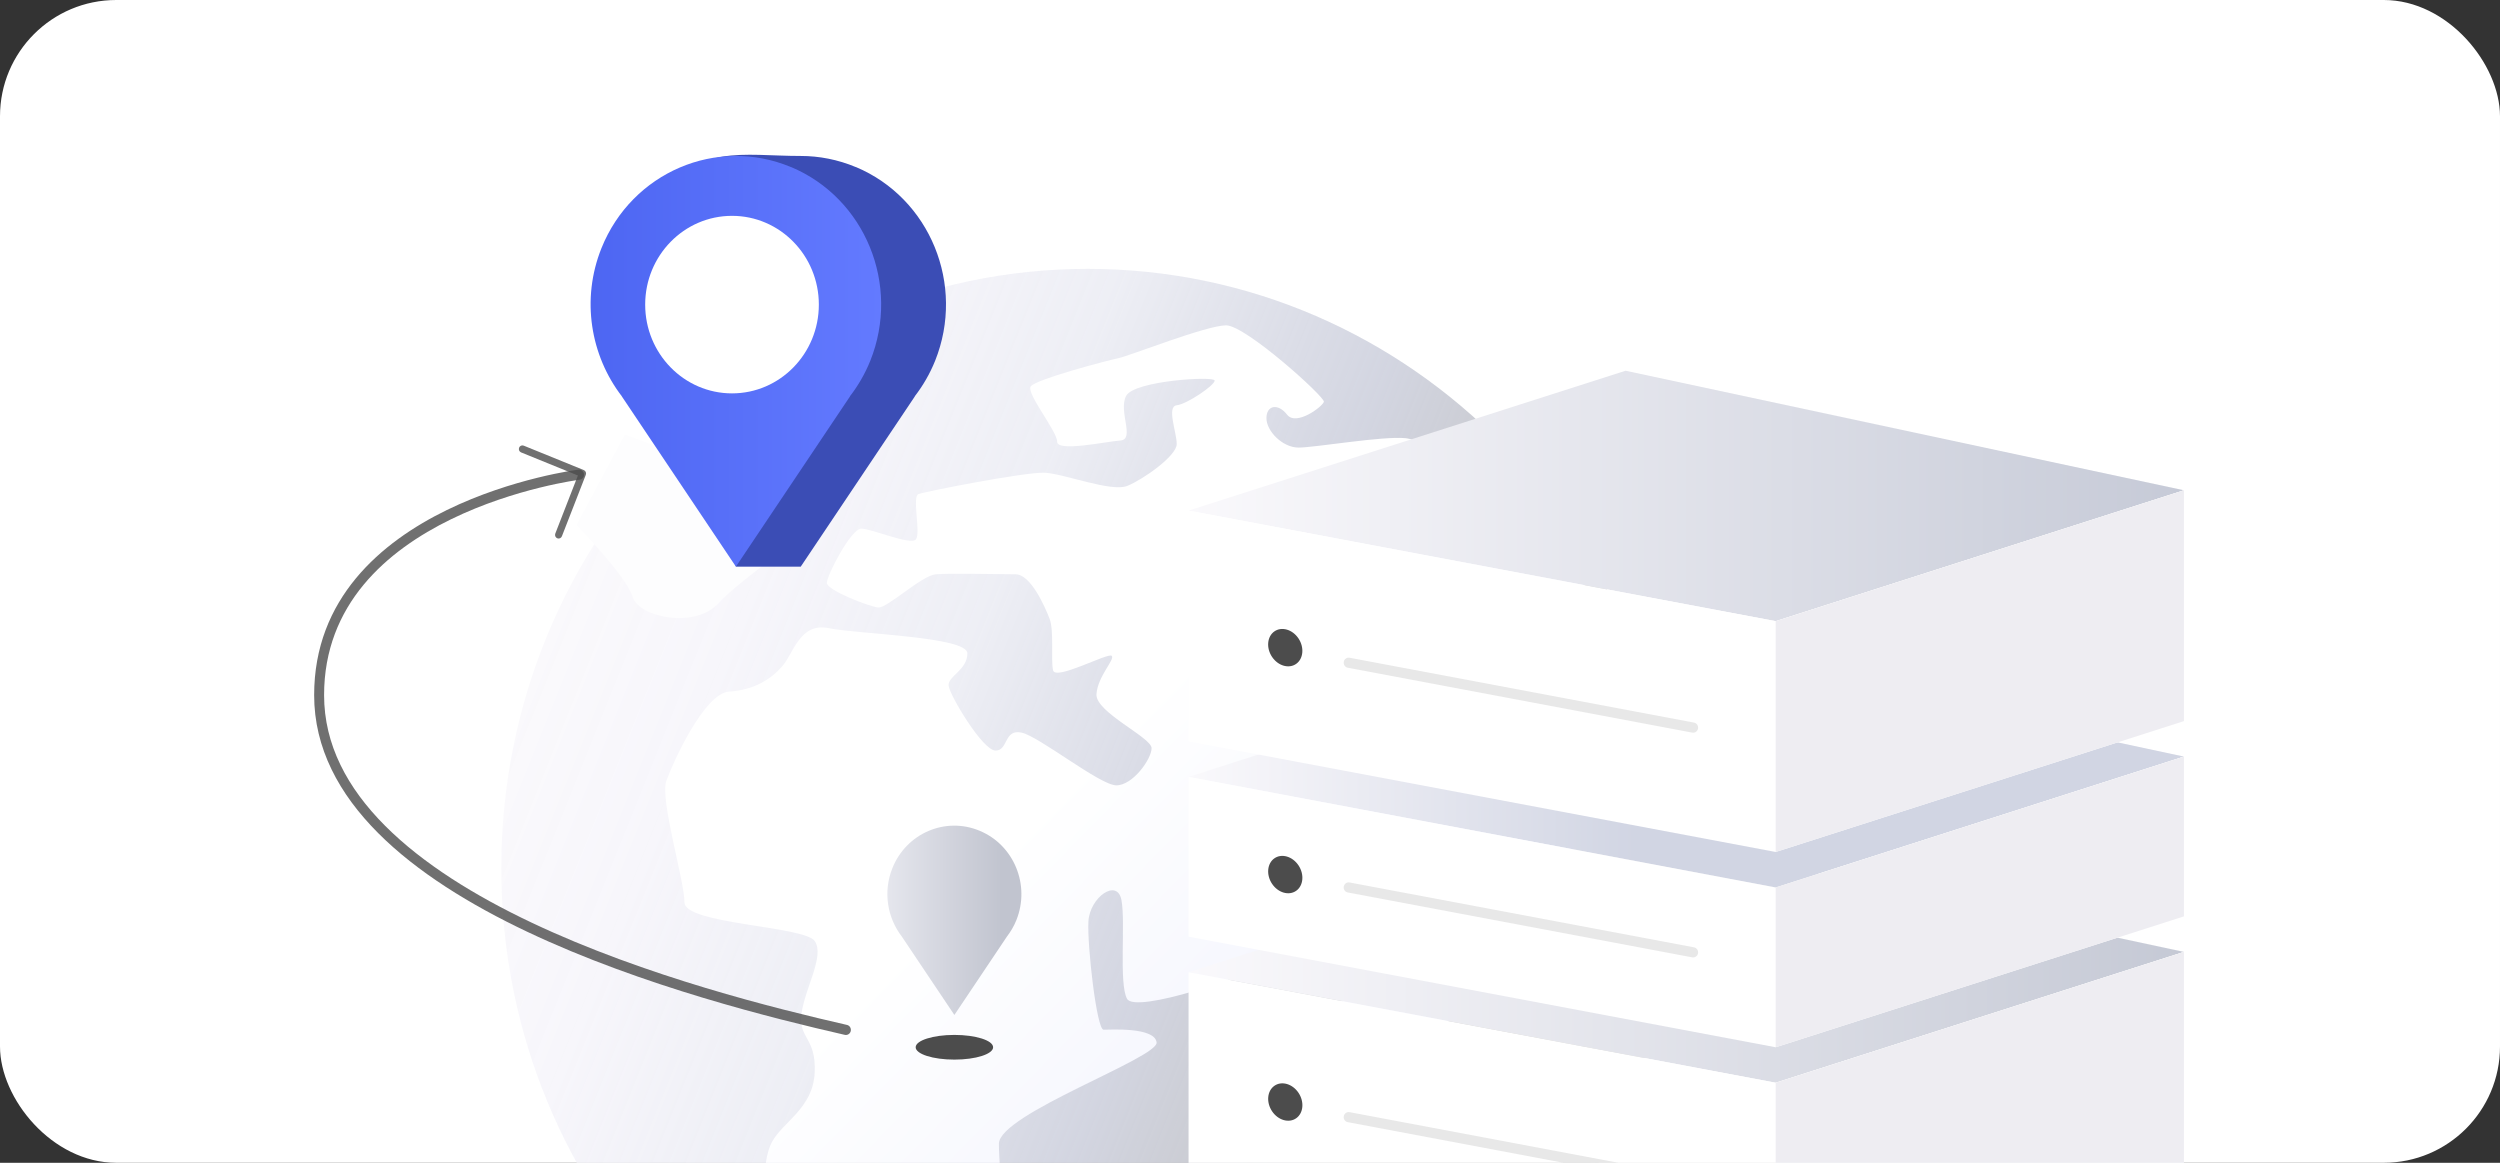 <?xml version="1.0" encoding="UTF-8"?> <svg xmlns="http://www.w3.org/2000/svg" width="344" height="160" viewBox="0 0 344 160" fill="none"><rect x="0" y="0" width="344" height="160" fill="#333333" stroke="none"/><g clip-path="url(#clip0_924_6500)"><rect width="344" height="160" rx="16" fill="white"></rect><path d="M149.666 201.974C194.229 201.974 230.354 165.042 230.354 119.485C230.354 73.927 194.229 36.996 149.666 36.996C105.104 36.996 68.978 73.927 68.978 119.485C68.978 165.042 105.104 201.974 149.666 201.974Z" fill="url(#paint0_linear_924_6500)"></path><path d="M106.964 179.228C103.294 177.701 106.432 171.723 105.749 169.17C105.066 166.617 104.686 159.889 106.238 157.102C107.791 154.316 111.875 152.462 112.102 147.588C112.33 142.714 109.833 142.947 110.288 139.471C110.744 135.995 113.495 131.587 112.119 129.5C110.744 127.412 94.181 127.179 94.181 124.16C94.181 121.141 90.781 110.005 91.684 107.46C92.587 104.916 96.907 95.393 100.307 95.169C103.707 94.944 105.985 93.538 107.605 91.718C109.225 89.898 110.027 85.611 114.06 86.439C118.093 87.267 133.112 87.595 133.112 89.907C133.112 92.219 130.37 93.047 130.53 94.366C130.69 95.686 135.213 103.277 136.985 103.277C138.756 103.277 138.115 100.31 140.537 100.801C142.958 101.293 151.354 108.064 153.615 108.064C155.876 108.064 158.458 104.433 158.458 102.949C158.458 101.465 150.704 97.998 150.873 95.522C151.041 93.047 153.455 90.735 152.974 90.243C152.493 89.751 145.22 93.711 144.899 92.227C144.578 90.743 145.059 86.784 144.418 85.128C143.777 83.472 141.836 79.021 139.735 79.021C137.634 79.021 130.69 78.857 128.758 79.021C126.826 79.185 122.067 83.705 120.852 83.593C119.637 83.481 113.773 81.221 113.773 80.203C113.773 79.185 117.089 72.741 118.523 72.741C119.958 72.741 125.375 75.113 126.041 74.208C126.708 73.302 125.484 68.334 126.37 67.988C127.256 67.643 141.077 64.935 143.726 65.047C146.376 65.159 152.906 67.755 155.117 66.859C157.327 65.961 161.917 62.718 161.917 61.105C161.917 59.492 160.491 55.929 161.917 55.766C163.343 55.602 167.14 53.014 167.14 52.367C167.14 51.72 156.07 52.367 154.956 54.472C153.843 56.576 156.222 60.458 154.163 60.613C152.105 60.769 145.464 62.226 145.464 60.777C145.464 59.328 141.195 54.144 141.828 53.178C142.461 52.212 152.265 49.624 153.851 49.296C155.437 48.968 166.01 44.768 168.71 44.768C171.41 44.768 182.328 54.636 182.167 55.282C182.007 55.929 178.37 58.681 177.105 57.059C175.839 55.438 174.261 55.766 174.261 57.542C174.261 59.319 176.472 61.588 178.691 61.588C180.91 61.588 190.242 59.975 193.406 60.294C196.57 60.613 211.597 68.54 211.597 68.54C211.597 68.54 218.44 80.073 223.494 92.719C228.548 105.364 226.27 130.388 226.27 130.388L184.876 145.871C184.876 145.871 185.635 137.875 183.61 134.002C181.585 130.129 175.282 129.87 175.282 128.326C175.282 126.782 170.979 115.422 168.71 115.94C166.44 116.457 166.685 123.677 168.71 125.23C170.735 126.782 175.535 131.044 173.831 132.588C172.127 134.132 156.205 139.566 155.075 137.427C153.944 135.288 154.889 126.964 154.315 123.867C153.741 120.77 149.953 123.479 149.767 126.774C149.582 130.069 150.906 141.688 151.851 141.688C152.796 141.688 158.88 141.3 159.15 143.43C159.42 145.561 137.449 153.307 137.449 157.378C137.449 161.45 138.773 168.618 135.365 168.618C131.956 168.618 126.834 168.618 126.834 169.972C126.834 171.326 121.342 180.237 118.304 180.237C115.267 180.237 109.639 180.332 106.964 179.219V179.228Z" fill="url(#paint1_linear_924_6500)"></path><path d="M163.545 133.778L244.334 148.985L300.511 130.983L223.679 114.525L163.545 133.778Z" fill="url(#paint2_linear_924_6500)"></path><path d="M163.545 165.53L244.334 180.746L300.511 162.735V130.983L244.334 148.985L163.545 133.778V165.53Z" fill="white"></path><path d="M163.545 106.9L244.334 122.116L300.511 104.105L223.679 87.655L163.545 106.9Z" fill="url(#paint3_linear_924_6500)"></path><path d="M163.545 128.887L244.334 144.103L300.511 126.092V104.105L244.334 122.116L163.545 106.9V128.887Z" fill="white"></path><path d="M244.334 180.746L300.511 162.735V130.983L244.334 148.985V180.746Z" fill="#EEEDF2"></path><path d="M244.334 144.103L300.511 126.092V104.105L244.334 122.116V144.103Z" fill="#EEEDF2"></path><path d="M163.545 70.257L244.334 85.473L300.511 67.462L223.679 51.013L163.545 70.257Z" fill="url(#paint4_linear_924_6500)"></path><path d="M163.545 102.017L244.334 117.233L300.511 99.223V67.462L244.334 85.473L163.545 70.257V102.017Z" fill="white"></path><path d="M244.334 117.233L300.511 99.223V67.462L244.334 85.473V117.233Z" fill="#EEEDF2"></path><path d="M178.348 91.352C179.351 90.65 179.495 89.079 178.668 87.845C177.841 86.611 176.358 86.18 175.354 86.882C174.351 87.585 174.207 89.155 175.034 90.389C175.861 91.623 177.344 92.055 178.348 91.352Z" fill="#4C4C4C"></path><path d="M178.35 122.577C179.353 121.874 179.497 120.304 178.67 119.07C177.843 117.836 176.36 117.405 175.356 118.107C174.353 118.81 174.209 120.38 175.036 121.614C175.863 122.848 177.346 123.279 178.35 122.577Z" fill="#4C4C4C"></path><path opacity="0.6" fill-rule="evenodd" clip-rule="evenodd" d="M184.902 91.065C184.97 90.685 185.327 90.434 185.699 90.504L233.1 99.431C233.472 99.501 233.718 99.866 233.649 100.247C233.581 100.627 233.224 100.878 232.853 100.808L185.451 91.88C185.079 91.811 184.834 91.446 184.902 91.065Z" fill="#D9D9D9"></path><path d="M178.352 153.874C179.355 153.172 179.499 151.602 178.672 150.368C177.845 149.133 176.362 148.702 175.358 149.405C174.355 150.107 174.211 151.677 175.038 152.912C175.864 154.146 177.348 154.577 178.352 153.874Z" fill="#4C4C4C"></path><path opacity="0.6" fill-rule="evenodd" clip-rule="evenodd" d="M184.902 153.594C184.97 153.214 185.327 152.962 185.699 153.032L233.1 161.96C233.472 162.03 233.718 162.395 233.649 162.775C233.581 163.156 233.224 163.407 232.853 163.337L185.451 154.409C185.079 154.339 184.834 153.974 184.902 153.594Z" fill="#D9D9D9"></path><path opacity="0.6" fill-rule="evenodd" clip-rule="evenodd" d="M184.902 121.989C184.97 121.609 185.327 121.357 185.699 121.427L233.1 130.355C233.472 130.425 233.718 130.79 233.649 131.17C233.581 131.55 233.224 131.802 232.853 131.732L185.451 122.804C185.079 122.734 184.834 122.369 184.902 121.989Z" fill="#D9D9D9"></path><path opacity="0.8" fill-rule="evenodd" clip-rule="evenodd" d="M79.761 66.009C79.761 66.009 79.761 66.009 79.761 66.009L79.757 66.01L79.739 66.012L79.666 66.022C79.601 66.031 79.503 66.045 79.375 66.064C79.119 66.103 78.74 66.163 78.258 66.249C77.292 66.421 75.909 66.696 74.249 67.106C70.926 67.926 66.503 69.285 62.088 71.437C53.235 75.752 44.595 83.153 44.595 95.651C44.595 102.459 47.791 108.418 52.988 113.627C58.189 118.842 65.353 123.262 73.167 126.962C88.793 134.362 106.852 138.81 116.547 141.031C116.915 141.115 117.147 141.489 117.065 141.867C116.982 142.244 116.616 142.481 116.248 142.397C106.544 140.175 88.361 135.7 72.592 128.233C64.709 124.5 57.389 120 52.03 114.627C46.666 109.249 43.227 102.952 43.227 95.651C43.227 82.341 52.47 74.574 61.5 70.173C66.026 67.966 70.546 66.58 73.928 65.745C75.621 65.327 77.033 65.046 78.023 64.87C78.518 64.781 78.908 64.719 79.176 64.679C79.31 64.659 79.413 64.644 79.483 64.634L79.564 64.623L79.585 64.621L79.591 64.62L79.592 64.62C79.593 64.62 79.593 64.62 79.677 65.314L79.592 64.62C79.967 64.572 80.31 64.845 80.356 65.228C80.403 65.612 80.136 65.961 79.761 66.009Z" fill="#4C4C4C"></path><path d="M134.807 114.317C130.099 112.341 124.716 114.644 122.792 119.458C121.484 122.71 122.1 126.281 124.083 128.86L131.322 139.659L138.562 128.86C139.076 128.187 139.524 127.437 139.853 126.608C141.785 121.795 139.532 116.292 134.824 114.325L134.807 114.317Z" fill="url(#paint5_linear_924_6500)"></path><path d="M79.33 72.249C79.33 72.249 86.198 79.271 87.05 82.118C87.903 84.964 95.631 86.551 98.846 83.015C102.061 79.478 111.89 73.345 111.485 71.145C111.08 68.946 85.979 59.794 85.979 59.794L79.33 72.241V72.249Z" fill="#FDFDFE"></path><path d="M117.768 22.993C115.283 21.953 112.712 21.46 110.183 21.461C102.316 21.464 95.265 19.689 92.091 27.587C89.258 34.649 90.184 48.936 94.488 54.535H94.478L101.271 77.969H110.183L125.889 54.535H125.869C126.992 53.082 127.946 51.446 128.672 49.648C132.856 39.201 127.976 27.271 117.768 22.983V22.993Z" fill="#3B4DB5"></path><path d="M108.846 22.993C98.628 18.715 86.958 23.704 82.763 34.141C79.931 41.203 81.263 48.936 85.567 54.535H85.557L101.262 77.969L116.967 54.535H116.947C118.07 53.082 119.024 51.446 119.75 49.648C123.935 39.201 119.054 27.271 108.846 22.983V22.993Z" fill="url(#paint6_linear_924_6500)"></path><path d="M100.725 54.129C107.324 54.129 112.673 48.66 112.673 41.914C112.673 35.168 107.324 29.7 100.725 29.7C94.126 29.7 88.777 35.168 88.777 41.914C88.777 48.66 94.126 54.129 100.725 54.129Z" fill="white"></path><path opacity="0.8" fill-rule="evenodd" clip-rule="evenodd" d="M71.429 61.6C71.528 61.344 71.813 61.219 72.064 61.321L80.335 64.684C80.585 64.787 80.708 65.077 80.608 65.334L77.317 73.79C77.218 74.046 76.933 74.171 76.683 74.069C76.432 73.967 76.309 73.677 76.409 73.42L79.519 65.429L71.702 62.25C71.451 62.148 71.329 61.857 71.429 61.6Z" fill="#4C4C4C"></path><ellipse cx="131.324" cy="144.103" rx="5.328" ry="1.699" fill="#4C4C4C"></ellipse></g><defs><linearGradient id="paint0_linear_924_6500" x1="75.019" y1="88.189" x2="225.252" y2="148.459" gradientUnits="userSpaceOnUse"><stop stop-color="#FAF9FC"></stop><stop offset="0.14" stop-color="#F7F6FB" stop-opacity="0.98"></stop><stop offset="0.34" stop-color="#ECEDF4" stop-opacity="0.92"></stop><stop offset="0.58" stop-color="#C9CCDA" stop-opacity="0.82"></stop><stop offset="0.85" stop-color="#A5A5A5" stop-opacity="0.69"></stop><stop offset="1" stop-color="#A3A3A3" stop-opacity="0.6"></stop></linearGradient><linearGradient id="paint1_linear_924_6500" x1="113.604" y1="77.365" x2="197.678" y2="159.602" gradientUnits="userSpaceOnUse"><stop offset="0.38" stop-color="white"></stop><stop offset="1" stop-color="#EDEFFC"></stop></linearGradient><linearGradient id="paint2_linear_924_6500" x1="163.545" y1="131.759" x2="300.511" y2="131.759" gradientUnits="userSpaceOnUse"><stop stop-color="#FAF9FC"></stop><stop offset="1" stop-color="#C5C9D5"></stop></linearGradient><linearGradient id="paint3_linear_924_6500" x1="163.545" y1="104.89" x2="300.511" y2="104.89" gradientUnits="userSpaceOnUse"><stop stop-color="#FAF9FC"></stop><stop offset="0.45" stop-color="#D1D5E3"></stop></linearGradient><linearGradient id="paint4_linear_924_6500" x1="163.545" y1="68.247" x2="300.511" y2="68.247" gradientUnits="userSpaceOnUse"><stop stop-color="#FAF9FC"></stop><stop offset="1" stop-color="#C6CAD7"></stop></linearGradient><linearGradient id="paint5_linear_924_6500" x1="122.1" y1="126.626" x2="140.528" y2="126.626" gradientUnits="userSpaceOnUse"><stop stop-color="#E5E6ED"></stop><stop offset="0.855" stop-color="#C1C4CF"></stop></linearGradient><linearGradient id="paint6_linear_924_6500" x1="81.282" y1="49.719" x2="121.261" y2="49.719" gradientUnits="userSpaceOnUse"><stop stop-color="#4D66F2"></stop><stop offset="1" stop-color="#637AFF"></stop></linearGradient><clipPath id="clip0_924_6500"><rect width="344" height="160" rx="16" fill="white"></rect></clipPath></defs></svg> 